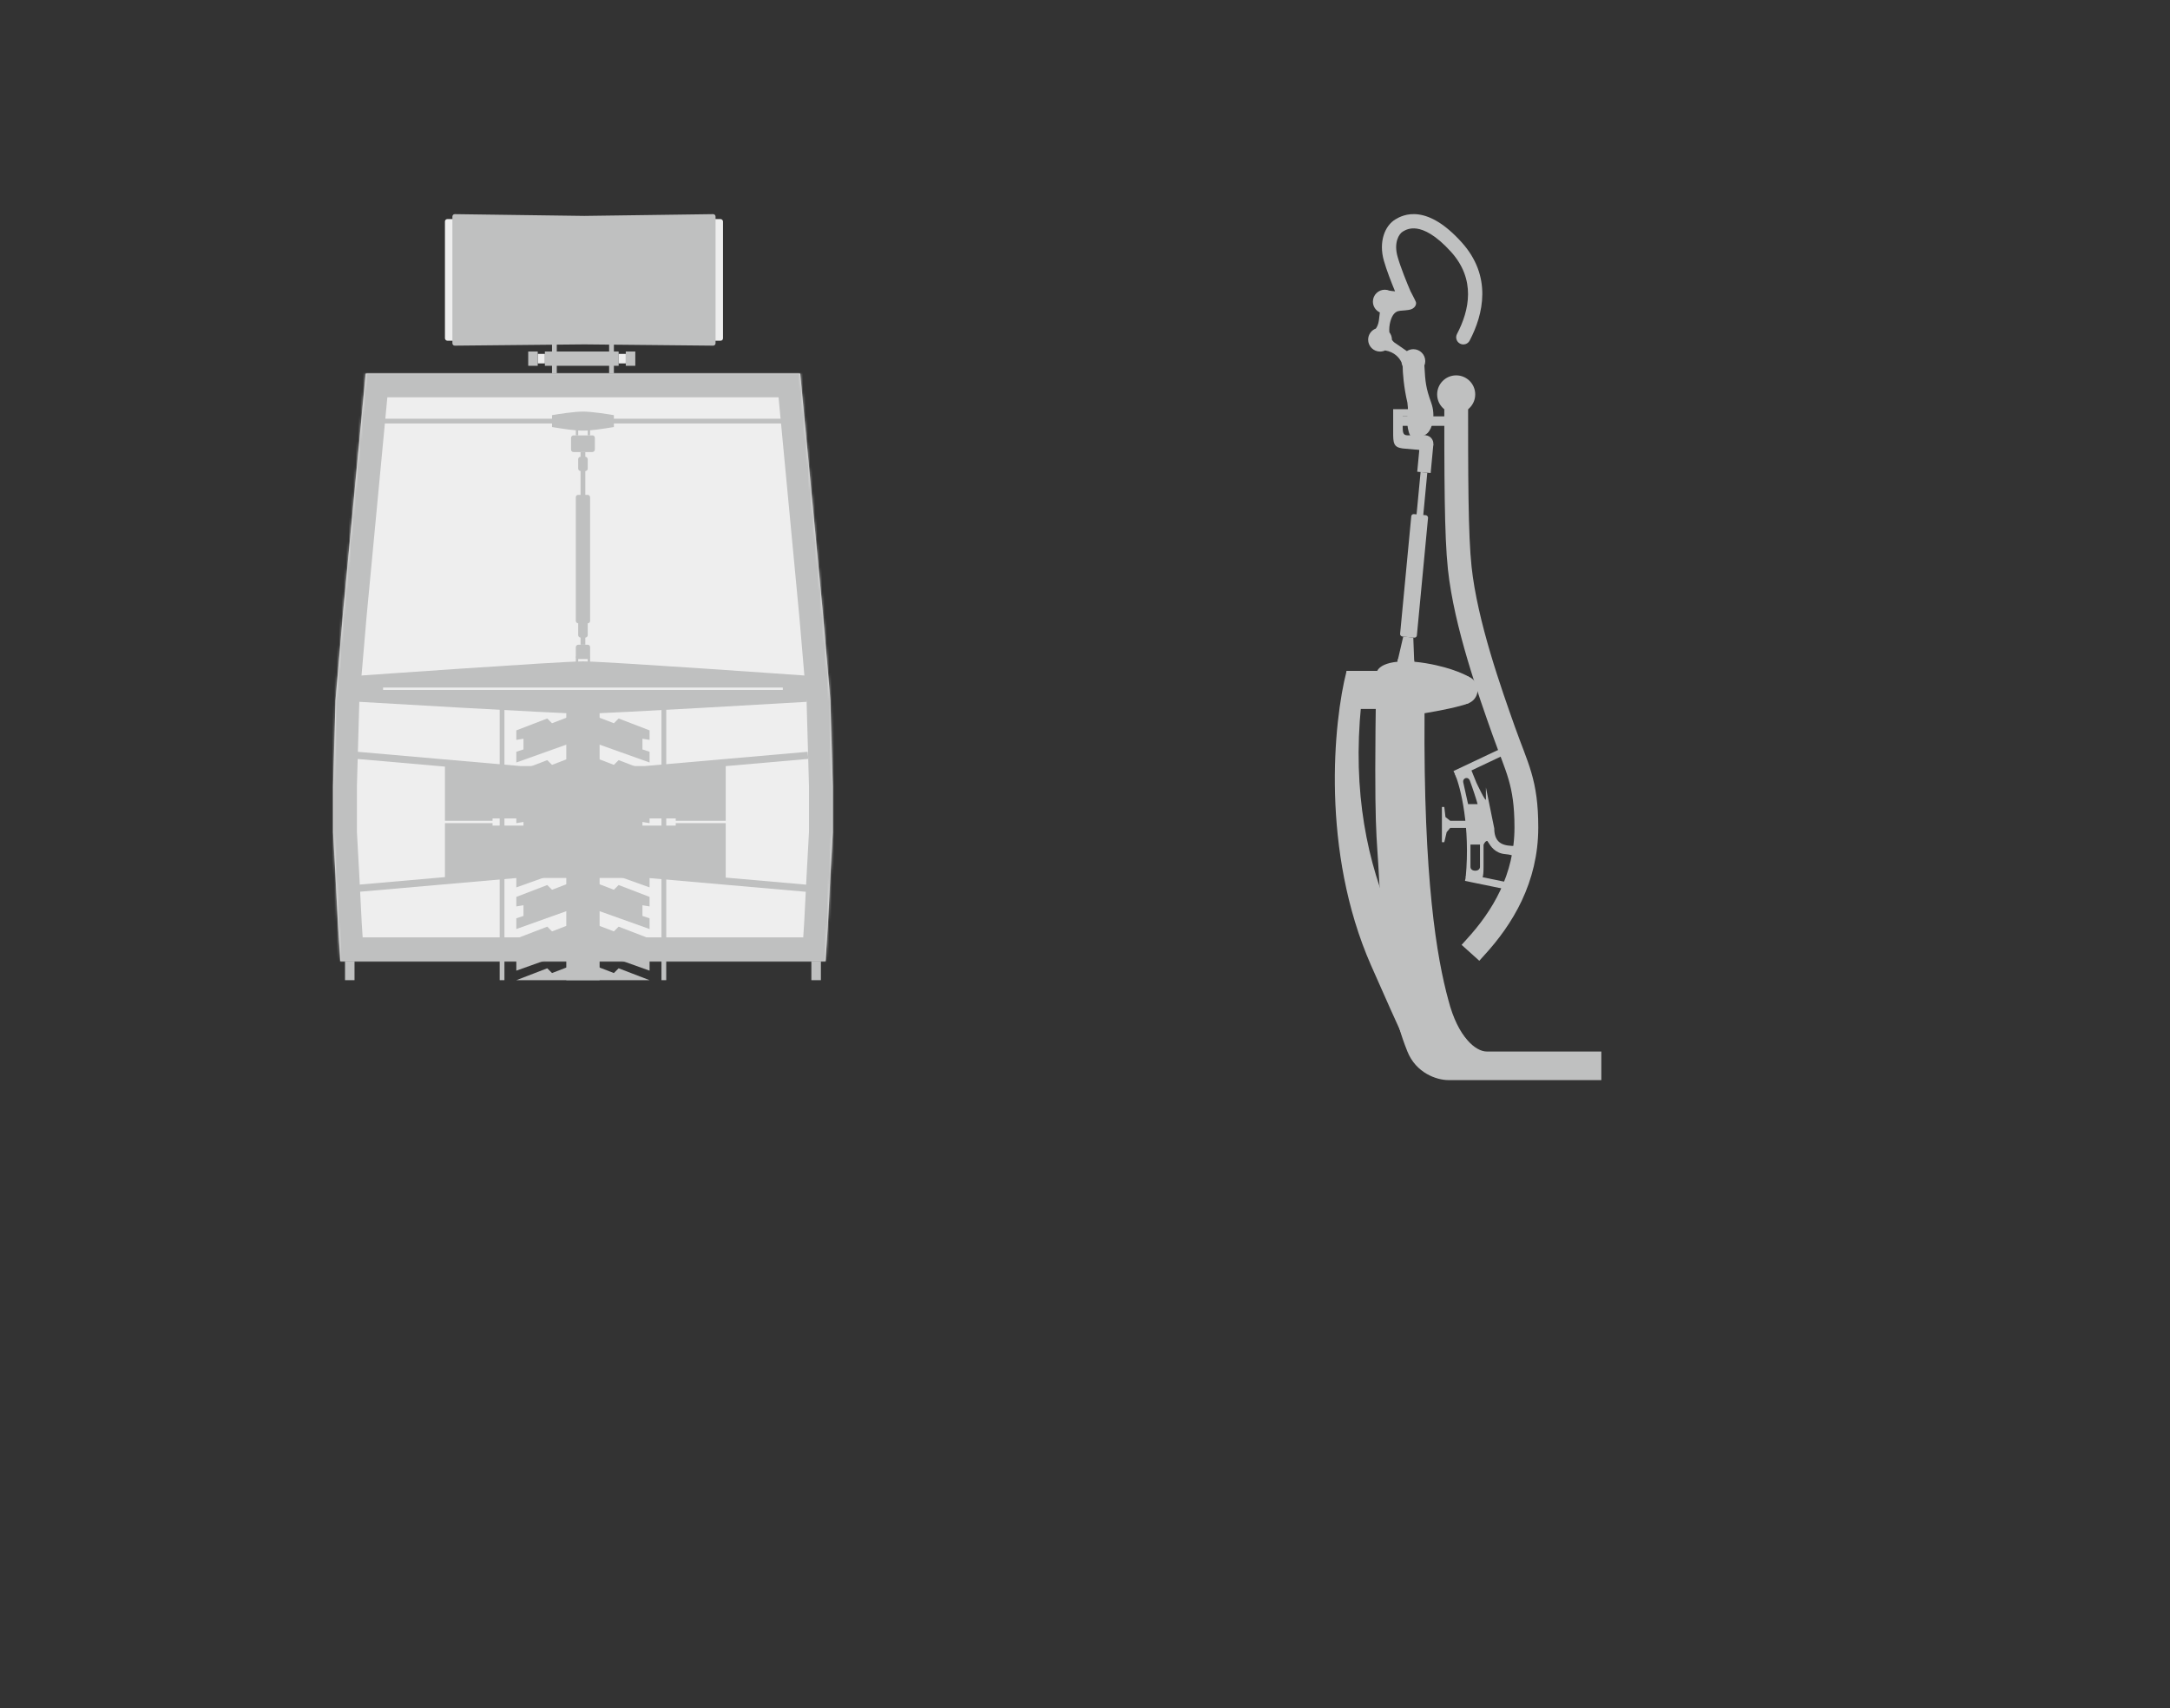 <svg width="912" height="718" viewBox="0 0 912 718" fill="none" xmlns="http://www.w3.org/2000/svg">
    <rect x="0" y="0" width="912" height="718" fill="#333333" stroke="none"/>
    <mask id="path-1-inside-1_12_706" fill="white">
        <path fill-rule="evenodd" clip-rule="evenodd" d="M336.304 156.998L345.942 258.759L348.986 294.376L350 330.454V349.882L348.986 368.384L347.971 388.273L346.957 404H336.304H153.696H143.043L142.029 388.273L141.014 368.384L140 349.882V330.454L141.014 294.376L144.058 258.759L153.696 156.998H336.304Z"/>
    </mask>
    <path fill-rule="evenodd" clip-rule="evenodd" d="M336.304 156.998L345.942 258.759L348.986 294.376L350 330.454V349.882L348.986 368.384L347.971 388.273L346.957 404H336.304H153.696H143.043L142.029 388.273L141.014 368.384L140 349.882V330.454L141.014 294.376L144.058 258.759L153.696 156.998H336.304Z" fill="#EEEEEE"/>
    <path d="M345.942 258.759L355.906 257.908L355.902 257.862L355.897 257.816L345.942 258.759ZM336.304 156.998L346.26 156.055L345.402 146.998H336.304V156.998ZM348.986 294.376L358.982 294.094L358.974 293.809L358.949 293.524L348.986 294.376ZM350 330.454H360V330.314L359.996 330.173L350 330.454ZM350 349.882L359.985 350.429L360 350.156V349.882H350ZM348.986 368.384L339.001 367.836L338.999 367.855L338.998 367.874L348.986 368.384ZM347.971 388.273L357.95 388.917L357.955 388.85L357.958 388.783L347.971 388.273ZM346.957 404V414H356.332L356.936 404.644L346.957 404ZM143.043 404L133.064 404.644L133.668 414H143.043V404ZM142.029 388.273L132.042 388.783L132.045 388.85L132.05 388.917L142.029 388.273ZM141.014 368.384L151.002 367.874L151.001 367.855L150.999 367.836L141.014 368.384ZM140 349.882H130V350.156L130.015 350.429L140 349.882ZM140 330.454L130.004 330.173L130 330.314V330.454H140ZM141.014 294.376L131.051 293.524L131.026 293.809L131.018 294.094L141.014 294.376ZM144.058 258.759L134.103 257.816L134.098 257.862L134.094 257.908L144.058 258.759ZM153.696 156.998V146.998H144.598L143.74 156.055L153.696 156.998ZM355.897 257.816L346.26 156.055L326.349 157.941L335.987 259.702L355.897 257.816ZM358.949 293.524L355.906 257.908L335.978 259.611L339.022 295.227L358.949 293.524ZM359.996 330.173L358.982 294.094L338.989 294.657L340.004 330.736L359.996 330.173ZM360 349.882V330.454H340V349.882H360ZM358.971 368.931L359.985 350.429L340.015 349.334L339.001 367.836L358.971 368.931ZM357.958 388.783L358.973 368.893L338.998 367.874L337.984 387.764L357.958 388.783ZM356.936 404.644L357.95 388.917L337.992 387.63L336.977 403.356L356.936 404.644ZM336.304 414H346.957V394H336.304V414ZM153.696 414H336.304V394H153.696V414ZM153.696 394H143.043V414H153.696V394ZM153.023 403.356L152.008 387.63L132.05 388.917L133.064 404.644L153.023 403.356ZM152.016 387.764L151.002 367.874L131.027 368.893L132.042 388.783L152.016 387.764ZM150.999 367.836L149.985 349.334L130.015 350.429L131.029 368.931L150.999 367.836ZM150 349.882V330.454H130V349.882H150ZM149.996 330.736L151.011 294.657L131.018 294.094L130.004 330.173L149.996 330.736ZM150.978 295.227L154.022 259.611L134.094 257.908L131.051 293.524L150.978 295.227ZM154.013 259.702L163.651 157.941L143.74 156.055L134.103 257.816L154.013 259.702ZM336.304 146.998H153.696V166.998H336.304V146.998Z" fill="#BFC0C0" mask="url(#path-1-inside-1_12_706)"/>
    <rect x="161" y="176" width="168" height="2" fill="#BFC0C0"/>
    <path fill-rule="evenodd" clip-rule="evenodd" d="M150 318.988L187 322.228V345.011H207V344.01H284V345.011H305V322.026L339.695 318.988L339.434 315.999L271.023 321.99H218.672L150.261 315.999L150 318.988ZM305 346.012H284V347.013H207V346.012H187V368.681L149 372.009L149.261 374.997L217.362 369.033H272.333L340.434 374.997L340.695 372.009L305 368.883V346.012Z" fill="#BFC0C0"/>
    <rect x="145" y="404" width="4" height="8" fill="#BFC0C0"/>
    <rect x="341" y="404" width="4" height="8" fill="#BFC0C0"/>
    <path d="M151 295V284C151 284 235.5 278 245 278C254.5 278 339 284 339 284V295C339 295 254.5 300 245 300C235.5 300 151 295 151 295Z" fill="#BFC0C0"/>
    <rect x="161" y="289" width="168" height="1" fill="#EEEEEE"/>
    <rect x="242" y="208" width="6" height="54" rx="1" fill="#BFC0C0"/>
    <rect x="244" y="190" width="2" height="81" fill="#BFC0C0"/>
    <rect x="243" y="192" width="4" height="6" rx="1" fill="#BFC0C0"/>
    <rect x="243" y="261" width="4" height="7" rx="1" fill="#BFC0C0"/>
    <rect x="240" y="190" width="7" height="10" rx="1" transform="rotate(-90 240 190)" fill="#BFC0C0"/>
    <rect x="242" y="277" width="6" height="6" rx="1" transform="rotate(-90 242 277)" fill="#BFC0C0"/>
    <rect x="242" y="180" width="1" height="3" fill="#BFC0C0"/>
    <rect x="247" y="180" width="1" height="3" fill="#BFC0C0"/>
    <rect x="247" y="276" width="1" height="3" fill="#BFC0C0"/>
    <rect x="242" y="276" width="1" height="3" fill="#BFC0C0"/>
    <path fill-rule="evenodd" clip-rule="evenodd" d="M232 179.5V174.5C234.947 174 241.36 173 245 173C248.64 173 255.053 174 258 174.5V179.5C253.008 180.3 248.64 181 245 181C241.36 181 236.992 180.3 232 179.5Z" fill="#BFC0C0"/>
    <path fill-rule="evenodd" clip-rule="evenodd" d="M217 307V311L220 310.5V315L217 316V320.5L245 310.5L273 320.5V316L270 315V310.5L273 311V307L260 302L258 304L245 299L232 304L230 302L217 307Z" fill="#BFC0C0"/>
    <path fill-rule="evenodd" clip-rule="evenodd" d="M217 324.5V328.5L220 328V332.5L217 333.5V338L245 328L273 338V333.5L270 332.5V328L273 328.5V324.5L260 319.5L258 321.5L245 316.5L232 321.5L230 319.5L217 324.5Z" fill="#BFC0C0"/>
    <path fill-rule="evenodd" clip-rule="evenodd" d="M217 342V346L220 345.5V350L217 351V355.5L245 345.5L273 355.5V351L270 350V345.5L273 346V342L260 337L258 339L245 334L232 339L230 337L217 342Z" fill="#BFC0C0"/>
    <path fill-rule="evenodd" clip-rule="evenodd" d="M217 359.5V363.5L220 363V367.5L217 368.5V373L245 363L273 373V368.5L270 367.5V363L273 363.5V359.5L260 354.5L258 356.5L245 351.5L232 356.5L230 354.5L217 359.5Z" fill="#BFC0C0"/>
    <path fill-rule="evenodd" clip-rule="evenodd" d="M217 377V381L220 380.5V385L217 386V390.5L245 380.5L273 390.5V386L270 385V380.5L273 381V377L260 372L258 374L245 369L232 374L230 372L217 377Z" fill="#BFC0C0"/>
    <path fill-rule="evenodd" clip-rule="evenodd" d="M217 394.5V398.5L220 398V402.5L217 403.5V408L245 398L273 408V403.5L270 402.5V398L273 398.5V394.5L260 389.5L258 391.5L245 386.5L232 391.5L230 389.5L217 394.5Z" fill="#BFC0C0"/>
    <rect x="238" y="299" width="14" height="113" fill="#BFC0C0"/>
    <rect x="210" y="296" width="2" height="116" fill="#BFC0C0"/>
    <rect x="278" y="296" width="2" height="116" fill="#BFC0C0"/>
    <path fill-rule="evenodd" clip-rule="evenodd" d="M260 407L273 412H217L230 407L232 409L245 404L258 409L260 407Z" fill="#BFC0C0"/>
    <rect x="232" y="143.998" width="2" height="13" fill="#BFC0C0"/>
    <rect x="256" y="143.998" width="2" height="13" fill="#BFC0C0"/>
    <rect x="229" y="147.752" width="31" height="6" fill="#BFC0C0"/>
    <rect x="226" y="148.752" width="3" height="4" fill="#EEEEEE"/>
    <rect x="260" y="148.752" width="3" height="4" fill="#EEEEEE"/>
    <rect x="263" y="147.752" width="4" height="6" fill="#BFC0C0"/>
    <rect x="222" y="147.752" width="4" height="6" fill="#BFC0C0"/>
    <rect x="187" y="92.085" width="116.858" height="51.125" rx="1" fill="#EEEEEE"/>
    <path d="M190.13 91.012C190.13 90.454 190.586 90.004 191.143 90.012L245.581 90.752L299.714 90.012C300.271 90.004 300.727 90.454 300.727 91.012V144.287C300.727 144.843 300.274 145.292 299.717 145.287L245.581 144.752L191.14 145.287C190.584 145.292 190.13 144.843 190.13 144.287V91.012Z" fill="#BFC0C0"/>
    <path fill-rule="evenodd" clip-rule="evenodd" d="M614.223 101.762C607.204 94.017 601.24 90.869 596.302 90.159C591.288 89.438 587.928 91.322 586.457 92.205C581.991 94.884 579.348 101.666 581.616 109.601C582.739 113.534 584.691 118.569 586.304 122.455C585.561 122.405 584.728 122.296 583.919 122.159C583.328 121.913 582.68 121.777 582 121.777H582C579.239 121.777 577 124.016 577 126.777C577 128.799 578.2 130.541 579.927 131.329C579.857 132.068 579.726 133.193 579.5 134.777C579.287 136.268 578.781 137.352 578.254 138.091C576.354 138.799 575 140.63 575 142.777C575 145.539 577.239 147.777 580 147.777C580.764 147.777 581.489 147.606 582.137 147.299C586.111 147.959 588.163 150.422 589.031 152.337C589.095 152.914 589.258 153.461 589.501 153.962C589.521 156.432 589.941 162.649 591.5 169.277C591.9 172.077 591.667 174.111 591.5 174.777C591.096 176.394 591.6 183.998 594 183.998C596.4 183.998 598.797 183.201 600 181.998C601.904 180.094 603.5 174.877 601.5 169.277C599.238 162.943 599.023 160.703 598.632 153.664C598.869 153.082 599 152.445 599 151.777C599 149.016 596.761 146.777 594 146.777C592.995 146.777 592.06 147.074 591.276 147.584L586.5 144.277C586.132 144.094 585.532 143.626 585 142.841C585 142.82 585 142.799 585 142.777C585 141.605 584.596 140.527 583.921 139.674C583.634 136.763 584.599 133.179 586 131.777C587.061 130.717 587.871 130.656 589.493 130.535H589.493C590.164 130.485 590.975 130.424 592 130.277C594.8 129.877 595.5 127.777 595 126.777C594.768 126.196 594.13 124.968 593.596 123.938C593.364 123.49 593.151 123.08 593 122.777C592.97 122.718 592.932 122.663 592.885 122.611C591.218 118.747 588.674 112.463 587.385 107.953C585.651 101.886 588.008 98.271 589.543 97.35C590.572 96.733 592.462 95.668 595.448 96.098C598.51 96.538 603.296 98.64 609.777 105.792C620.323 117.429 617.586 130.376 612.342 140.386C611.574 141.853 612.14 143.666 613.608 144.435C615.076 145.204 616.889 144.637 617.657 143.17C623.414 132.179 627.241 116.127 614.223 101.762Z" fill="#BFC0C0"/>
    <path d="M612 162.777C612 200.777 612 224.777 613.5 238.777C616.031 262.401 626.322 291.277 631.999 307.277C637.499 322.777 641.499 328.777 641.499 347.777C641.499 369.277 631.499 385.777 619.999 398.277L618 400.5" stroke="#BFC0C0" stroke-width="10"/>
    <circle cx="612" cy="165.777" r="8" fill="#BFC0C0"/>
    <path d="M609.5 347.998H616.5V345.012H609.5L607.5 343.427L607 339.198H606V353.998L607 353.998L608 349.769L609.5 347.998Z" fill="#BFC0C0"/>
    <path fill-rule="evenodd" clip-rule="evenodd" d="M611.5 325.455L618 322.812L620.5 328.998C620.5 328.998 624.5 337.498 624.5 335.998V330.998L628 348.184C628 355.055 632.5 355.584 637 355.584V360.341C637 360.341 636.484 359.36 632.5 358.998C628.303 358.617 626.435 355.598 625.563 354.189C625.293 353.752 625.118 353.47 625 353.47C624.5 353.47 624 353.998 623.5 355.055V364.041C623.5 369.327 623 369.855 621.5 369.327L616 368.798C618 347.655 613.833 330.741 611.5 325.455ZM615 328.998L617 337.998L621 337.998C620.55 336.258 619 331.498 617.747 328.136C617.021 326.188 614.5 326.998 615 328.998ZM618 354.998H622V364.348C622 366.548 618 366.548 618 364.348C618 361.565 618 357.198 618 354.998Z" fill="#BFC0C0"/>
    <path d="M616 368.798L634 372.498" stroke="#BFC0C0" stroke-width="3"/>
    <path d="M611.5 325.455L631.5 315.998" stroke="#BFC0C0" stroke-width="3"/>
    <rect x="587" y="174.998" width="26" height="4" rx="2" fill="#BFC0C0"/>
    <path d="M608.741 454H656.684H673V441.984H640.871H624.806C620.288 441.984 612.758 436.077 608.741 420.456C603.889 402.767 598.199 369.89 598.701 299.799C604.725 298.795 613.762 297.053 617.276 295.551L617.276 284.441C617.276 284.441 611.251 280.77 599.203 278.767C587.154 276.765 578.369 278.767 578.369 283.777C577.365 352.867 578.62 348.858 579.624 369.886C580.427 386.707 584.059 413.398 586.401 425.08C587.238 429.252 588.488 434.474 591.5 441.984C595.117 451.003 603.721 454 608.741 454Z" fill="#BFC0C0"/>
    <circle cx="615" cy="290" r="6" fill="#BFC0C0"/>
    <path d="M591.517 182.977L599.217 182.977L599.217 189.354L589.517 188.502C585.517 188.002 585.517 186.002 585.517 181.502L585.517 172.002L592.469 172.002L592.469 175.002L589.517 175.002L589.517 179.002C589.517 181.486 589.517 182.977 591.517 182.977Z" fill="#BFC0C0"/>
    <path d="M587.335 278.014L589.747 267.577L593.975 267.978L594.382 278.683L587.335 278.014Z" fill="#BFC0C0"/>
    <rect x="593.22" y="216" width="7.079" height="51.674" rx="1" transform="rotate(5.422 593.22 216)" fill="#BFC0C0"/>
    <circle cx="590.858" cy="278.348" r="3.539" transform="rotate(5.422 590.858 278.348)" fill="#BFC0C0"/>
    <rect x="597.041" y="198.413" width="2.831" height="33.977" transform="rotate(5.422 597.041 198.413)" fill="#BFC0C0"/>
    <rect x="596.769" y="186.3" width="5.663" height="12.034" transform="rotate(5.422 596.769 186.3)" fill="#BFC0C0"/>
    <circle cx="598.882" cy="186.5" r="3.539" transform="rotate(5.422 598.882 186.5)" fill="#BFC0C0"/>
    <path d="M622 444H593C587.294 429.87 591.135 439.688 576.219 405.777C555.078 357.713 560.433 303.289 565.949 282H573.937C561.384 359.431 591.189 406.697 622 444Z" fill="#BFC0C0"/>
    <path d="M566 282H580V298H565L566 282Z" fill="#BFC0C0"/>
</svg>
